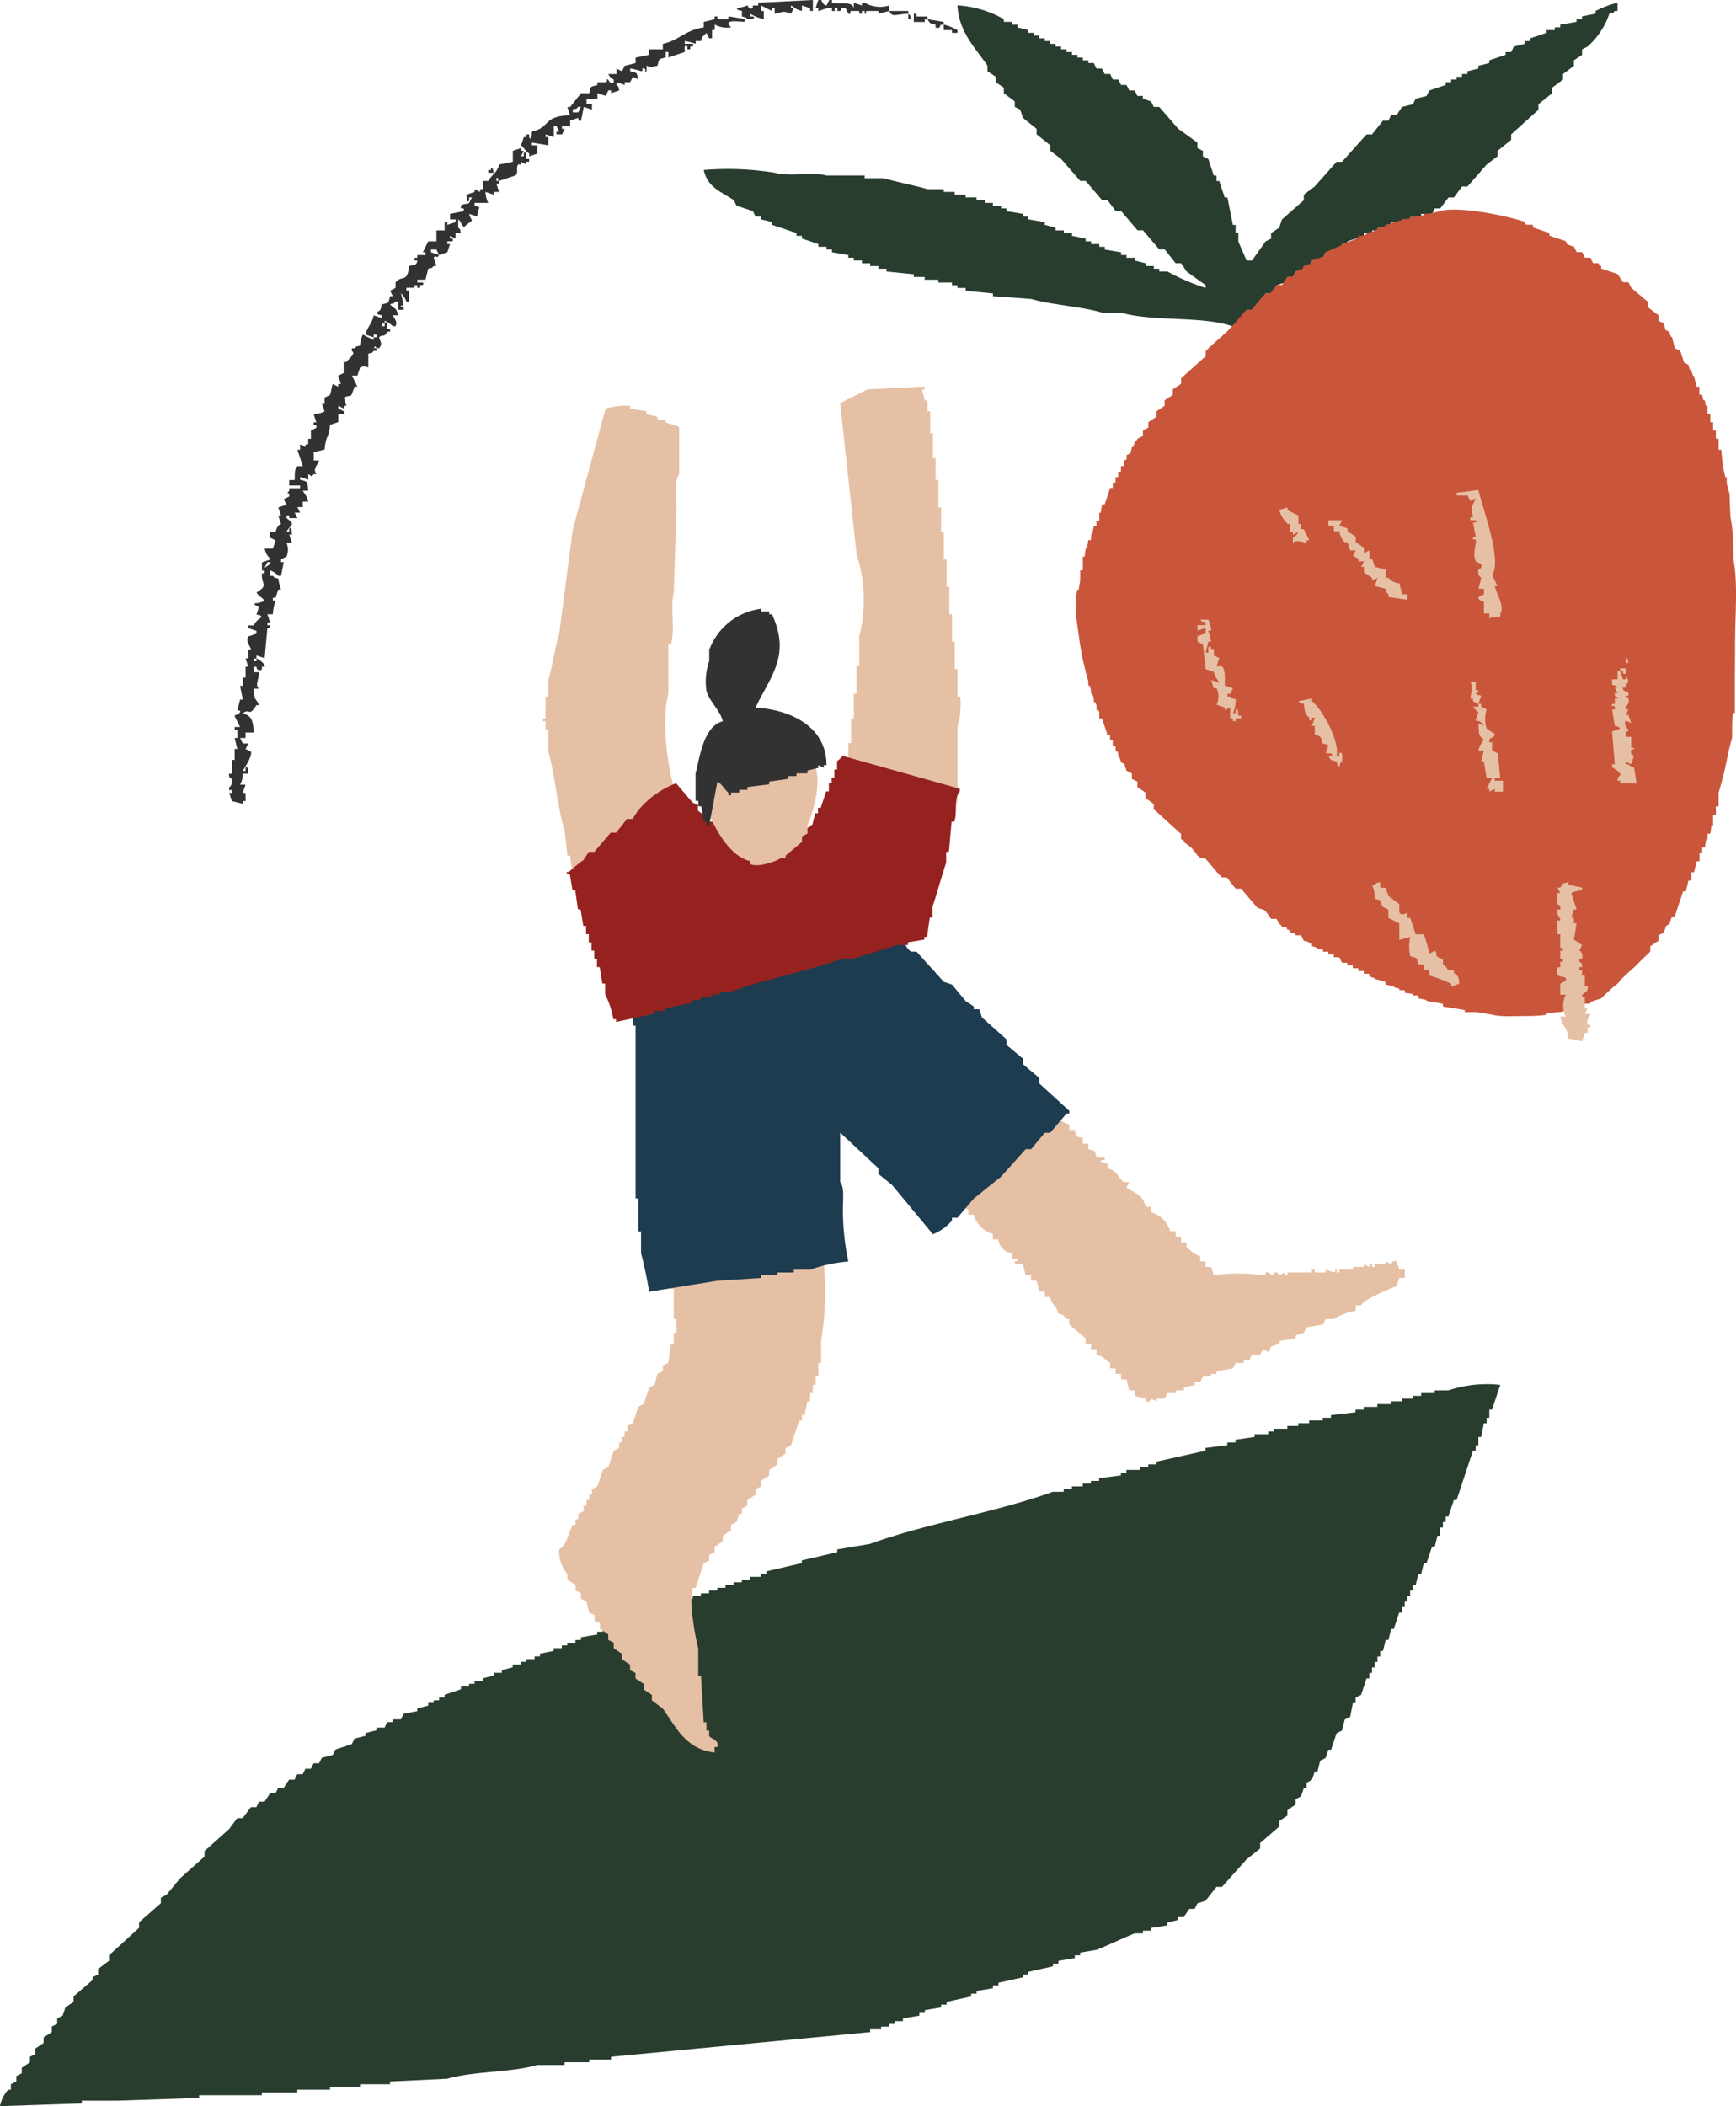 <svg xmlns="http://www.w3.org/2000/svg" width="138.833" height="168.385" viewBox="0 0 138.833 168.385"><g transform="translate(-243.333 -6361.439)"><path d="M658.925,427.985q-.326.987-.654,1.973h-.219v.658h-.218v.439h-.219c-.072.365-.146.731-.218,1.1h-.219v.658h-.218v.438h-.219q-.653,1.973-1.308,3.947h-.219l-.436,1.315h-.218v.438h-.219v.439h-.218v.658h-.219q-.108.438-.218.878h-.218l-.436,1.315h-.219c-.072.292-.145.584-.218.877h-.219c-.072.292-.146.584-.218.877h-.219v.439h-.218v.439h-.219v.439h-.218v.438h-.218v.439h-.219l-.436,1.315H650.2c-.073.292-.145.584-.219.877h-.218c-.073.293-.145.586-.219.878h-.218v.438h-.219v.439h-.218v.439h-.219v.439h-.218v.438h-.218l-.436,1.315-.437.22v.438h-.219q-.108.548-.218,1.1l-.436.22c-.073.292-.146.584-.219.877l-.435.219-.436,1.315h-.219c-.072.22-.146.439-.218.658l-.436.22c-.073.292-.146.584-.219.876h-.218c-.073.22-.146.439-.219.658l-.436.22v.438h-.218c-.072.22-.146.439-.218.658l-.436.22v.438l-.655.439v.439l-.654.438v.439l-1.527,1.315v.439l-1.092.877-1.963,2.193h-.436q-.437.548-.872,1.1l-.655.219c-.072.147-.146.292-.218.439h-.436l-.436.658h-.436v.219l-.873.219v.22L631,471.4v.219h-.654v.22h-.654c-.951.379-2.1.935-3.055,1.315l-1.309.219v.22H624.9v.219l-1.309.219v.22h-.436v.219l-1.963.439v.219h-.436v.219l-1.963.439V476h-.436v.22l-1.309.219v.219h-.436v.22l-1.963.438v.22h-.436v.219l-1.309.22v.219h-.436v.219l-1.308.22v.219H610.5v.219h-.436v.22h-.654v.219h-.873v.219q-10.36.987-20.723,1.973v.22h-1.746v.219H584.1v.219H581.92c-2.163.624-5.052.476-7.2,1.1l-4.58.22v.219h-2.4v.219h-2.4v.22h-2.618v.219h-2.836v.219h-5.017v.22l-6.545.219h-2.836v.219l-6.545.22a2.779,2.779,0,0,1,.654-1.315h.219v-.439l.436-.219v-.439l.436-.219v-.439l.654-.439V481.7l.436-.219v-.439l.654-.438v-.439l.655-.439v-.438l.436-.22v-.438l.436-.22c.072-.219.146-.438.218-.658q.328-.218.654-.439v-.438q.765-.658,1.528-1.315v-.22l.436-.219v-.439l.872-.658v-.438l2.4-2.193v-.439l1.746-1.534v-.439l.436-.219,1.09-1.315q.983-.877,1.963-1.754v-.439l1.964-1.754q.326-.438.654-.877h.436l.654-.877h.436l.219-.439h.436c.145-.219.29-.439.435-.658h.436l.219-.439h.436l.437-.658h.436l.218-.438h.436c.072-.147.146-.293.218-.439h.436l.219-.439h.436c.072-.146.146-.292.218-.439l.873-.219.218-.439,1.309-.438.219-.439.872-.219v-.22l.873-.219v-.219h.655c.072-.147.146-.293.218-.439h.436v-.219h.654c.073-.147.146-.293.219-.439l1.09-.22v-.219l.873-.219v-.22h.436V453.2h.436v-.219h.436v-.22l1.309-.438v-.22h.654v-.219h.436v-.219h.654v-.22l.873-.219v-.219h.654v-.22l.873-.219v-.219h.655v-.22h.436v-.219h.654v-.22h.436v-.219l1.09-.219v-.22h.654v-.219h.436V448.6h.655v-.22h.436v-.219l1.308-.219v-.22h.436V447.5h.655v-.219h.436v-.22l1.308-.219v-.219h.436v-.22l1.963-.438v-.22h.436v-.219h.655v-.219h.654v-.22h.654v-.219h.655v-.22h.654v-.219h.655v-.219h.654v-.22h.654v-.219h.655v-.219h.654v-.22h.873v-.219h.436v-.219l2.836-.658v-.22l2.836-.658v-.219l2.617-.439c4.522-1.644,10.059-2.519,14.616-4.165h.873v-.22h.654V436.1h.873v-.219h.654v-.22h.655v-.219l1.744-.22V435h.436v-.219h1.092v-.22h.654v-.219h.654v-.219l3.927-.878v-.219l1.744-.219v-.22h.655v-.219l1.527-.219v-.22h1.09v-.219h.436v-.219h1.09v-.22h.873v-.219h.873v-.22h1.09v-.219h.655V430.4l1.963-.22v-.219h.654v-.219h1.09v-.22H650.2V429.3h.873v-.219h.871v-.22h.655v-.219h1.09v-.219h1.09a9.81,9.81,0,0,1,4.145-.439" transform="translate(-295.613 6044.176)" fill="#293d2f" fill-rule="evenodd"/><path d="M657.293,339.091v.659h-.218c-.249.25,0,.087-.436.219a6.2,6.2,0,0,1-1.746,2.632c-.145.071-.291.145-.436.219v.439c-.218.145-.436.292-.654.436v.44l-.873.658v.439l-.873.658v.438q-.545.44-1.09.878v.439l-2.182,1.973v.438q-.545.44-1.09.878v.439q-.436.326-.873.658l-1.527,1.752h-.436q-.328.442-.655.879h-.435l-.655.876h-.436l-.218.439h-.873v.218h-.873v.22h-.654v.22h-.873v.219h-.436v.22H638.1v.219h-.436v.219H637v.22l-1.308.438v.22h-.436v.218c-.436.148-.873.293-1.309.44-.073.145-.146.292-.218.438l-.873.22c-.073.145-.145.292-.219.439h-.436v.219l-.654.219-.219.439H630.9c-.073.145-.145.292-.219.439l-.654.218-.436.659h-.436l-1.09,1.315h-.436q-.546.657-1.092,1.315c-2.477-.862-6.392-.351-8.943-1.1h-1.528c-1.665-.5-4-.605-5.672-1.094q-1.526-.112-3.054-.22v-.219l-2.182-.219v-.22H604.5v-.22h-.436v-.218h-1.09v-.22h-1.09v-.219h-.873V360.8q-1.091-.11-2.182-.22v-.219h-.654v-.219h-.655v-.22h-.654V359.7h-.654v-.22h-.436v-.219l-1.309-.219v-.22h-.436v-.22h-.654v-.218c-.436-.148-.873-.292-1.309-.439v-.219h-.436v-.22l-1.963-.658v-.219l-.873-.22v-.22h-.436l-.218-.436-1.309-.439c-.072-.148-.145-.293-.218-.439-1.016-.688-2.1-1-2.4-2.412a23.359,23.359,0,0,1,5.671.22c1.195.339,3.085-.085,4.145.219h3.055v.219h1.527c1.024.306,2.5.574,3.49.877h1.309v.22h.873v.219h.872v.22h.873v.219h.655v.219h.654v.22h.654v.219h.436v.22l1.309.219v.218h.436v.22l1.309.22v.219l.873.22v.219h.654v.219h.654v.22l1.092.219v.219h.436v.22h.654v.218h.436v.22l1.309.22v.219h.436v.219h.654v.22l.873.219v.22h.654v.219h.436v.219h.654a16.992,16.992,0,0,0,3.055,1.315v-.22q-.765-.546-1.527-1.1l-.436-.658h-.436l-.873-1.1h-.436l-1.309-1.534H618.9l-1.308-1.534h-.436q-.328-.44-.655-.878h-.436l-1.308-1.534h-.436l-1.527-1.755c-.291-.218-.582-.438-.873-.656v-.439l-1.092-.876v-.439l-1.09-.877c-.072-.22-.145-.439-.218-.658l-.436-.22v-.438l-.873-.659v-.438l-.654-.439v-.439c-.219-.145-.436-.293-.655-.438v-.439c-.916-1.366-2.289-2.658-2.4-4.824a8.518,8.518,0,0,1,3.709,1.1v.219h.654v.22h.436v.219c.291.073.582.147.873.218v.22h.436v.22h.436v.22h.436v.219h.436v.219h.436v.22h.436v.219h.435v.219h.436v.22h.436v.219h.436v.218h.436v.22h.436c.073.147.145.293.218.439h.436c.073.147.146.293.219.439h.436c.072.145.145.291.218.439h.436l.219.438h.436c.072.147.144.292.218.438h.436c.072.148.145.293.218.44h.436v.219l.655.22.218.438h.436l1.527,1.754q.765.546,1.527,1.1v.438l.436.22v.439l.436.218c.145.44.291.878.436,1.317h.219v.439h.218c.145.436.291.877.436,1.315h.218q.218,1.1.436,2.192h.219v.658h.218v.658c.159.409.475,1.078.655,1.535h.436q.545-.768,1.09-1.535l.436-.219v-.439c.218-.145.436-.293.654-.438l.219-.659,1.744-1.534v-.439l.873-.659,1.746-1.972h.436c.654-.73,1.309-1.463,1.963-2.192h.436l.873-1.1h.435c.073-.145.145-.291.219-.438h.436l.436-.658.873-.219.218-.439.873-.219c.072-.147.146-.292.218-.44l1.309-.438v-.219h.436v-.219h.436v-.22h.436v-.219h.436v-.219l.873-.22v-.219l.872-.22v-.22c.436-.144.873-.291,1.309-.436v-.22h.436c.073-.147.145-.292.219-.438l.872-.22v-.219h.436v-.219c.436-.147.873-.295,1.309-.44v-.22h.654v-.218h.436v-.219l1.309-.22v-.219h.436v-.219l1.09-.22v-.219a8.37,8.37,0,0,1,1.746-.659" transform="translate(-284.6 6022.567)" fill="#293d2f" fill-rule="evenodd"/><path d="M592.428,338.915v.876h-.218v-.219c-.219-.073-.436-.147-.655-.219v.438c-.533-.126-.481-.229-.873-.438v.219h.219l-.219.439c-.706-.255-.551-.138-1.308,0v-.439h-.219v.219l-.873-.438v.438h.219v.658a3.83,3.83,0,0,1-1.092-.438v.219h.219c.411.189-.436.219-.436.219-.249-.249,0-.087-.436-.219v-.439c-.439-.126-.189.027-.437-.219a4.132,4.132,0,0,0,.873-.219c.121.062.027.347.436.219v-.219h.436v-.22l4.363-.219" transform="translate(-284.088 6022.524)" fill="#333233" fill-rule="evenodd"/><path d="M594.462,339.134c.218.075.436.148.654.22v-.22h.219a2.491,2.491,0,0,0,1.963.22v.439l-.873.219v-.219h-.873c-.3.058.09.247-.218.219v-.219h-.219v.219H594.9v-.219h-.654c-.19.15.077.306-.219.219l-.218-.438c-.407-.139-.316.148-.436.219h-.219v-.219h-.218v.219h-.219v-.219c-.383-.091-1.043.246-1.09.219v-.219h-.218c.072-.22.145-.44.218-.658h.219c.186.23.1.339.435.438.073-.145.145-.292.219-.438h.218v.218c.61.185,1.606-.184,1.746.44Z" transform="translate(-282.85 6022.524)" fill="#333233" fill-rule="evenodd"/><path d="M596.146,339.621h1.527v.219c-1.027.039-1.3.329-1.527-.219" transform="translate(-281.697 6022.696)" fill="#333233" fill-rule="evenodd"/><path d="M597.374,339.8c.249.25.087,0,.218.439h-.218Z" transform="translate(-281.398 6022.739)" fill="#333233" fill-rule="evenodd"/><path d="M597.725,340.455V339.8h.218v.219h.873v.22H598.6v.219Z" transform="translate(-281.313 6022.739)" fill="#333233" fill-rule="evenodd"/><path d="M598.6,340.15l1.309.219v.22h-.219c-.126.091-.031.358-.436.219v-.219c-.521-.133-.405-.07-.654-.439" transform="translate(-281.1 6022.825)" fill="#333233" fill-rule="evenodd"/><path d="M599.655,340.5a3.806,3.806,0,0,1,1.09.439v.219h-.436v-.219h-.654Z" transform="translate(-280.843 6022.911)" fill="#333233" fill-rule="evenodd"/><path d="M589.038,339.973v.219h-.873v-.219h-.218v.219l-.873.22v.438c-1.393.172-2.034,1.058-3.272,1.315v.439h-1.09v.44c-.363.071-.727.144-1.09.218v.439l-.873.219c-.073.148-.146.293-.219.439l-.436-.22v.439h-.654a.869.869,0,0,0,.436.439v.22c-.328.172-.436-.22-.436-.22-.3-.048.071.109-.218.22h-.655v.22c-.593.165-.5.05-.654.656h-.655c-.29.367-.581.73-.872,1.1h-.219c.073.22.145.439.219.658-2.206.067-1.553.972-3.055,1.315,0,0-.03.853-.218.439V349.4H572.9v.219h-.218c-.073.219-.145.439-.219.658.286.23.324.449.655.658v.22l.654-.22v-.658h-.436v-.219l1.309.219v-.658h-.218V349.4l.654.219v-.876h.218c.073.145.146.292.219.438h-.219v.22h.436l.219-.439h-.219v-.219h.655V348.3l.654-.219v.219h.218c.073-.366.146-.731.219-1.1.218.075.436.147.654.22v-.439h-.436v-.439h.873v-.438l.655.219c.072-.147.145-.292.218-.439h.219v.22l.654-.22c-.132-.436.03-.189-.219-.436v-.22c.219.072.436.145.655.22v-.22h.436l.218-.44.436.22c-.167-.6-.052-.5-.654-.658v-.22a5.083,5.083,0,0,1,.873.22c.3-.061-.083-.286.218-.22s-.076.315.218.22v-.439c.5.184.225.113.873,0,.167-.6.052-.5.655-.658v-.438h.218v.438l1.309-.438c.034-.123-.143-.654.218-.439v.219h.219v-.219h.218v-.22h-.654v-.219a6.026,6.026,0,0,1,.873.219v-.219h.436c.131-.438-.031-.189.218-.439.339-.352.135-.167.436.22h.218v-.658h.219v-.438a2.005,2.005,0,0,0,1.309.218c-.709-.67.548-.445,1.09-.438v-.22l-1.309-.219m-12,7.674H576.6v-.219c.435-.132.188.03.436-.22h.218c-.072.147-.144.292-.218.439" transform="translate(-287.46 6022.782)" fill="#333233" fill-rule="evenodd"/><path d="M570.79,350.111h-.436v-.219h.218v-.22c.249.25.087,0,.219.439" transform="translate(-287.972 6025.142)" fill="#333233" fill-rule="evenodd"/><path d="M577.465,349.315s-.031-.853-.218-.439v.22h-.219l.219-.439h-.219v-.219l-.654.219v.876l-1.092.22c-.188.7-.558.775-.872,1.315h-.436v.658h-.219v.219l-.436-.219v.219l-.654.22s.031.852.218.438v-.219h.219c-.073.146-.145.292-.219.439-.2.174-.757-.029-.654.438h.218v.22l-1.09.219v.439h.436v.219l-.654.219v-.219h-.219v.658h-.654v.877h-.655q-.216.44-.435.878h.218v.219h-.654v.22h-.219v.219h.219c-.056.418-.266.329-.655.439-.159,1.412-.594.679-1.09,1.315v.438l-.436.22.219.438h-.219c-.167.6-.052.5-.654.658-.141.52-.062.411-.436.659.247.245,0,.093.436.219v.219l-.655-.219c-.168.735-.487.842-.654,1.534l.654.22v-.22h.219v.22h-.219v.219l-.873-.439a2.16,2.16,0,0,0-.218.878c-.435.132-.188-.031-.436.219H563.5v.219c.343.2-.211.568-.436.878h-.219v.877l-.436.22c.073.219.146.438.219.658h-.219v.219l-.436-.219c-.08.184-.145.742-.218.877l-.436.219v.439H561.1l.218.658a2.111,2.111,0,0,1-.873.219l.219.659h-.219v.219h.219v.219l-.436.22v.658h-.219v.438H559.8v.22l-.436-.22v.439h-.218q.216.658.435,1.315h-.435c-.245.263-.2.583-.219,1.1h-.436v.439h.873v.219h-.873v.219c-.328.29.053,0,0,.439l-.436.219.219.439-.655.219c.073.22.145.439.219.658h-.219c.073.22.145.439.219.658-.015.04-.312.046-.436.658h-.436v.439l.436.22c-.073.219-.145.438-.219.658h-.654c.149.693.511.751.436.877l-.654.219v.658h.218v.22h-.218c-.08.931.593.9-.436,1.534.208.332.425.373.654.658a2.129,2.129,0,0,1-.873.22c.247.245,0,.093.436.219l-.218.658c.435.132.188-.031.436.219a1.47,1.47,0,0,0-.655.658h-.436v.22l.655.219v.219l-.655.22c-.246.467.251.885.219,1.1h-.219v.659H555c.072.219.145.438.218.658H555v.876h-.219v.658h-.218c.072.366.146.731.218,1.1h-.218c-.073.292-.145.584-.219.877h.219c.053.339-.4.291-.436.439l.436.877h-.436v.22h.218v.658h-.218c.072.292.145.584.218.877h-.218v.876h-.218v1.1h-.219c-.072.361.21.4.219.439a.611.611,0,0,1-.219.658v.219h.219v.22h-.219c.073.219.145.438.219.658l.872.219v-.219H555v-.658h-.219c.073-.22.145-.439.219-.658h-.436a1.741,1.741,0,0,0,.218-.878h.436s-.03-.853-.218-.439v.22h-.219c.133-.245.763-1.159.655-1.535l-.436-.219c.072-.147.145-.292.218-.439h-.436l-.218-.438H555v-.439h.654c-.056-.868-.108-1.33-.873-1.535.561-.459.462.362,1.092-.658h.218c-.3-.654-.37-.245-.436-1.315h.436c-.359-.208-.026-.788,0-1.315h-.436v-.438h.219c0,.231.19.359.436.219v-.219h.218c.1-.2-.506-.624-.654-.658v.219h-.219v-.219h.219V389l.654.22q.108-1.207.218-2.412h.219v-.22h-.219v-.219h.219c-.073-.219-.145-.439-.219-.658h.436a4.186,4.186,0,0,1,.219-1.1h-.219v-.219h.219c.072-.22.145-.439.218-.658h.219a4.585,4.585,0,0,1-.219-.878c-.435-.132-.188.031-.436-.219h-.218V382.2a1.688,1.688,0,0,1,.654.439h.219c.072-.366.145-.731.218-1.1h-.218v-.219l.436-.219a1.363,1.363,0,0,0,0-1.1h.436c-.073-.219-.145-.439-.219-.658h.219s-.031-.853-.219-.439v.219h-.218c.315-.613.8-.54,0-1.1v-.22h.218v.22h.655l-.219-.439h.436c-.073-.147-.146-.292-.218-.439h.435v-.438h.436c-.134-.532-.23-.482-.436-.878h.436c-.081-.742,0-.706-.654-.876v-.22l.654.22v-.439c.389.183.177.271.436,0h.219c-.3-.453.014-.592.218-1.1h-.436v-.658l.873-.219c.1-1.182.315-.818.436-1.973l.654-.219V369.7h.436v-.219l-.436-.219v-.22l.436.22v-.22h.219c-.073-.219-.146-.438-.219-.658.748-.326.459.206.873-.877h.219l-.436-.876h.436c.072-.22.145-.439.218-.658.633-.169.047-.121.654,0v-1.1c.436-.132.188.03.436-.22h.219v-.219h-.219c.251-.358,0,.04.436,0,.336-.422-.01-.605,0-.877.288-.273.353.095.655-.439h.218v-.219h-.218s-.031-.853-.219-.439v.219H565.9v-.219h.218v-.219a1.841,1.841,0,0,1,.655.438h.218c.2-.392-.15-.685-.218-.876h.435c-.21-.753-.279-.409-.654-.878.435-.132.188.031.436-.219h.218v.658h.436v-.219h-.218c-.015-.31.138.08.218-.22-.072-.292-.146-.584-.218-.877a1.652,1.652,0,0,1,.436.658h.218v-.877h-.218v-.22h.654V359.4h.219v.219h.218V359.4c.086-.022.388.04.219-.219h-.436v-.22h.654q.11-.438.218-.877c.436-.132.189.03.436-.219h.219c-.073-.22-.145-.439-.219-.658.261-.338.169.19.436-.22l-.654-.219v-.219h.436l.218.438.655-.219.218-.658h-.218v-.22h.436v-.219h-.219v-.219l.436.219v-.439h.436c-.132-.438.03-.188-.218-.438v-.658c.343.271.312.853.654.438.655-.481.408-.2.218-.877l.655.219c.034-.889.448-.655-.219-.877v-.219h1.092a2.138,2.138,0,0,1-.219-.878l.654.22v-.22h.436l-.218-.658h.218v-.219h-.218v-.22c.295-.092-.016.092.218.22l1.309-.439c.275-.214,0-.6.219-.876h.218v-.22l.436.22v-.22h.218v-.219Zm-20.942,32.668c.072-.147.145-.292.218-.439h.219c.2.091-.42.43-.436.439" transform="translate(-292.029 6024.841)" fill="#333233" fill-rule="evenodd"/><path d="M660.417,376.634V375.1H660.2v-1.317h-.219q-.108-1.095-.218-2.192h-.219v-.876h-.218v-.658h-.219V369.4h-.218v-.658h-.219q-.108-.546-.218-1.1h-.219v-.439h-.218q-.328-.987-.654-1.973l-.436-.219-.437-1.317-.436-.219c-.073-.292-.145-.584-.219-.877l-.436-.22c-.072-.292-.145-.584-.218-.876l-.436-.219v-.439l-.873-.658v-.439l-1.309-1.1-.218-.438h-.436l-.436-.658-1.309-.439c-.072-.147-.145-.292-.218-.439h-.436l-.218-.438h-.436l-.219-.439H648.2c-.072-.147-.146-.292-.218-.439l-.655-.219v-.22l-1.308-.438v-.22l-1.309-.438v-.22h-.654v-.219c-.982-.392-5.208-1.32-6.763-.877v.219h-1.308v.219h-1.092v.22h-.654v.219h-.654v.219h-.655v.22h-.654v.219l-.873.219v.22h-.654v.219l-1.309.439v.219l-.873.22-.218.438-1.309.439c-.073.145-.145.292-.219.439h-.435v.219l-.655.219-.218.439h-.436l-.436.658h-.436q-.328.438-.654.876h-.436l-1.092,1.317h-.436q-.436.546-.871,1.1l-1.964,1.754v.439l-2.181,1.973v.439l-.654.438v.439l-.655.439v.438l-.654.439v.439l-.655.438v.439l-.436.22v.438l-.435.22c-.073.219-.145.438-.219.658h-.218c-.073.292-.146.584-.219.876l-.436.219v.439h-.218v.439h-.219v.438h-.218v.439h-.219v.439H610.9l-.436,1.315h-.218v.658h-.219v.658h-.218v.439h-.219v.658h-.218v.438h-.219v.659h-.218q-.11.877-.219,1.753H608.5v1.535h-.219c-.522,1.844.508,5.412.873,6.577v1.1h.219v.658h.218v.658h.219v.658h.218v.658h.219l.436,1.315h.218v.439h.218v.439h.219l.436,1.315.436.219v.439l.436.219v.439l.436.219v.439l.654.439v.438l.873.658v.439l2.181,1.973v.439l.873.658c.073.145.146.292.219.439h.436l1.308,1.534h.436l.873,1.1h.436l1.309,1.534.654.22.436.658h.436l.218.438h.436l.219.439h.436l.218.439h.436c.073.145.145.292.219.438h.435v.22h.436c.073.145.145.292.219.438h.436v.22h.436v.219h.436v.22h.435c.073.145.146.292.219.438h.436v.22h.436v.219h.436v.219h.436v.22h.435v.219l1.309.439v.219l1.092.219v.22h.435V415l1.309.219v.22h.436v.219l1.309.219v.22l3.926.658c1.292.372,5.446-.145,6.326-.439V416.1h.873v-.22h.655v-.219l.871-.219.219-.439c.7-.475,1.287-.591,1.527-1.534,1.077-.285,1.605-1.378,2.182-2.193l.654-.439V410.4l.436-.22v-.438l.436-.22c.072-.219.145-.438.218-.658h.219q.326-.987.654-1.973h.219c.072-.292.145-.584.218-.876h.219v-.658h.218c.072-.292.146-.586.218-.878h.219v-.658h.218v-.438h.219q.108-.658.218-1.317h.219v-.438h.218v-.878h.219v-.658h.218V399c.405-1.308.7-3.024,1.09-4.385v-1.974h.219v-8.111c-.338-1.844.177-5.7-.436-7.894" transform="translate(-278.78 6025.805)" fill="#c9563b" fill-rule="evenodd"/><path d="M637.266,352.494a15.733,15.733,0,0,1,8.724,1.973l1.309.439c.073.145.146.292.219.439h.435c.073.145.145.292.219.438h.436c.072.147.146.292.218.439h.436c.073.145.145.292.219.439l.654.219v.219l1.309.439.436.658h.436c.072.147.147.292.218.439l1.309,1.1v.438l.873.658v.439l.436.219v.439l.435.219.436,1.315.436.22c.073.292.145.584.219.876l.436.22c.072.292.145.584.218.877h.219c.072.292.146.584.218.876h.219v.658h.218c.072.292.145.586.218.878h.219v.658h.218v.658h.219v.658h.218v.658h.219v.876c.322,1,.576,2.473.874,3.509q.106,2.411.216,4.824c.537,1.961.218,5.106.218,7.453,0,4.56-.236,8.25-1.308,11.621v1.1H659.3v.658h-.218q-.108.766-.219,1.534h-.218v.439h-.219v.658h-.218v.439h-.218v.658h-.219c-.072.292-.146.584-.218.876h-.219v.658h-.218c-.073.292-.145.584-.219.876h-.218q-.328.987-.655,1.974l-.436.219v.439h-.218c-.072.219-.145.438-.218.658l-.436.219v.439c-.219.145-.436.292-.655.439v.438l-3.926,3.727-3.272,1.1h-1.09v.219a12.882,12.882,0,0,1-4.363-.219h-2.182V416.3l-1.746-.22v-.219l-1.963-.439V415.2h-.436v-.22h-.654v-.219l-.873-.219v-.22H632.9V414.1l-.873-.219v-.22h-.436v-.219h-.436v-.219h-.436v-.22h-.436v-.219h-.436v-.219h-.436l-.218-.439h-.436v-.219h-.436v-.22l-1.309-.438v-.22l-.654-.219c-.072-.147-.146-.292-.218-.439l-.873-.219-.219-.439h-.436c-.145-.219-.291-.439-.435-.658h-.436l-.655-.877h-.436q-.654-.768-1.308-1.535H620.9l-.655-.877h-.436q-.653-.768-1.308-1.535h-.436q-.546-.656-1.092-1.315l-.436-.219v-.439l-2.181-1.973v-.439l-.654-.438v-.439l-.655-.439V398.1l-.436-.22v-.438l-.436-.22-.218-.658h-.219v-.439h-.218v-.438h-.219v-.439h-.218v-.439h-.218v-.438h-.219v-.439c-1.511-2.861-3.219-8.55-1.963-12.716v-1.1h.218q.11-.658.219-1.315h.218c.073-.366.145-.731.219-1.1h.218v-.439H610c.072-.438.145-.876.218-1.315h.219l.436-1.315h.218V374.2h.218v-.439h.219v-.439h.218v-.439h.219v-.438h.218v-.439l.436-.219c.073-.292.145-.586.22-.878l.654-.438v-.439c.144-.073.29-.147.435-.219v-.439l.654-.439V368.5l.655-.438v-.439l.654-.439v-.438l.654-.439v-.439l1.964-1.754v-.438l1.308-1.1,1.963-2.192h.436l1.092-1.317h.436l.436-.658h.435l.436-.658h.436l.219-.438h.436c.072-.147.145-.292.218-.439l.654-.219v-.22l.873-.219.219-.439,5.453-2.412,3.71-.877" transform="translate(-278.752 6025.828)" fill="#c9563b" fill-rule="evenodd"/><path d="M634.387,360.43c.215,1.11,1.947,5.645,1.09,6.8l.436.876H635.7c.135.674.811,1.644.436,2.193v.219c-.21.138-.775-.019-.873.219V370.3h-.436v-.878c-.061-.167-.472-.087-.436-.438l.436-.22v-.438h-.436c.072-.293.146-.586.218-.878a.6.6,0,0,1-.218-.658c.005-.031.333-.08.218-.439l-.435-.219c-.293-.7.067-1.332,0-1.754h-.219v-.219h.219c-.073-.366-.146-.731-.219-1.1.066-.056.385.041.219-.219h-.436v-.22h.218c-.2-.9-.142-.709.219-1.534l-.436.219c-.073-.145-.146-.292-.219-.438h-.873v-.22l1.746-.219" transform="translate(-272.819 6040.191)" fill="#e6c0a4" fill-rule="evenodd"/><path d="M624.4,362.37h1.09l-.218.439.654.219v.219l.655.439v.439c.218.145.435.292.654.438V365l.436-.219v.658h.218c.073.219.145.439.219.658l.873.219v.658h.218a1.208,1.208,0,0,0,.873.439c.072.292.146.584.218.877h.436v.439l-1.527-.219v-.22c-.249-.249-.087,0-.218-.438l-.873-.22c.072-.219.146-.438.218-.658l-.436.22v-.22l-.654-.438V366.1h-.219l.219-.439h-.436v-.219l-.436-.219c.073-.147.145-.293.219-.439h-.436c-.073-.22-.146-.439-.219-.658H625.7a1.625,1.625,0,0,1-.436-.878h-.436v-.438H624.4Z" transform="translate(-274.825 6040.664)" fill="#e6c0a4" fill-rule="evenodd"/><path d="M643.52,371.187c.249.25.087,0,.218.439h-.218Z" transform="translate(-270.172 6042.809)" fill="#e6c0a4" fill-rule="evenodd"/><path d="M621.237,371.759l.653-.219v.219l.873.439v.658h.22v.438h.216q.218.44.438.878h-.219v.219c-.271-.087-.894-.282-1.092,0v-.439a.865.865,0,0,0,.436-.438l-.436.219v-.219h-.218v-.658h-.219a2.453,2.453,0,0,1-.653-1.1" transform="translate(-275.593 6030.461)" fill="#e6c0a4" fill-rule="evenodd"/><path d="M643.605,371.892v.439h-.218v-.22h-.219v-.219Z" transform="translate(-270.257 6042.98)" fill="#e6c0a4" fill-rule="evenodd"/><path d="M643.739,377.331h.436v.877h.218c.037.308-.174-.087-.218.22-.063.438.132.277.218.438-.072.22-.146.439-.218.658l-.436-.219v.219h.218c.249.25,0,.088.436.22q.11.656.219,1.315H643.3v-.219h-.218a.5.5,0,0,1,.218-.439c.063-.293-.629-.586-.654-.658v-.22h.218q-.108-1.315-.218-2.631l.654-.219c-.249-.25,0-.087-.436-.219-.072-.439-.146-.878-.218-1.315h.218v-.22c-.136-.183-.315.076-.218-.219h.218v-.439h.219c.07-.3-.055.032-.219-.219v-.22h.219c-.073-.145-.145-.292-.219-.438h.219c-.249-.25,0-.088-.436-.22v-.438h.436v-.658h.218c.073.219.145.438.219.658h.218v-.22c.23.247.1,0,.218.439-.259.251-.075.006-.218.439h-.218c-.082.333.38.293.435.438v.22h-.218c-.07.3.143-.082.218.219a.608.608,0,0,1-.218.658v.22h.218l-.218.438h.218c.073.22.146.439.219.658l-.436-.219c-.225.46.237.623.218.876h-.218Z" transform="translate(-270.391 6043.023)" fill="#e6c0a4" fill-rule="evenodd"/><path d="M633.954,372.774v.658h.218c-.009.31.063.091-.218.219.242.3,0,.078.436.22-.073.219-.145.438-.219.658l-.435-.22v-.219h-.219c.057-.219.226-1.156,0-1.315Z" transform="translate(-272.605 6043.194)" fill="#e6c0a4" fill-rule="evenodd"/><path d="M625.519,378.875c-.507-.147-.42-.051-.654-.439h.218c.333-.291-.418-.213-.436-.219.073-.219.145-.439.219-.658-.89-.255-.26-.085-.655-.658l-.436-.219v-.659h-.218c.072-.219.146-.438.218-.658h-.218v.22h-.219v-.22c-.346-.3-.378-.475-.435-1.1-.439-.127-.189.026-.436-.22l1.09-.219v.219c.859.7,2.24,3.286,1.963,4.385h.218v-.219c.346-.25.2.538.219.658-.249.25-.087,0-.219.439-.247-.25-.086,0-.218-.439" transform="translate(-275.294 6043.452)" fill="#e6c0a4" fill-rule="evenodd"/><path d="M635.875,380.1h-.437v.219h.654v.878h-.654v-.22l-.436.22v-.22h-.218l.436-.877h-.436q-.11-.658-.219-1.315h-.218c.072-.292.146-.584.218-.877h-.436c.126-.536.229-.484.436-.878-.459-.316-.388-.47-.436-1.315l.436.219c-.31-.522-.573-.339-.654-.438.072-.22.145-.439.218-.658a2.092,2.092,0,0,1-.436-.439h.436v-.219h.219v.219l.436.219a2.605,2.605,0,0,0,0,1.535l.654.438c-.06.354-.322.234-.436.439v.219h.219v.659l.436.219c.063.146.185,1.8.218,1.973" transform="translate(-272.563 6043.538)" fill="#e6c0a4" fill-rule="evenodd"/><path d="M642.993,377.888c.249.25,0,.087.436.219-.249-.249,0-.087-.436-.219" transform="translate(-270.3 6044.438)" fill="#e6c0a4" fill-rule="evenodd"/><path d="M618.154,384.032l.654.219c-.072.147-.146.292-.218.439h-.219v.219h.219c.249.25,0,.088.436.22a2.6,2.6,0,0,1-.219,1.1h.219V386c.188-.414.218.439.218.439h.219v.219h-.436v.22h-.219v-.22h-.218v-.877l-.436.219v-.219l-.654-.22a1.508,1.508,0,0,0,0-1.315h-.219c-.072-.219-.145-.438-.218-.658l.654.22c-.206-.4-.3-.346-.436-.878l-.654-.219q-.11-.987-.219-1.973l-.436-.22v-.438l.655-.22v-.438l-.655.219v-.439h.655v-.219c-.439-.126-.189.026-.436-.219h.654a2.314,2.314,0,0,1,.219.877h-.219c.073.292.145.584.219.877h-.219c-.072.293-.145.586-.218.878h.218v-.439c.259-.169.2.133.219.219h.218v.44l.436.22c-.072.218-.145.436-.218.656h.436c.284.3.227.94.218,1.534" transform="translate(-276.874 6032.22)" fill="#e6c0a4" fill-rule="evenodd"/><path d="M627.856,385.648v.439h.436c.072.219.146.438.218.658l.873.658v.658c.169.266.444.14.655,0v.439h.218q.218.656.436,1.315h.654a11.371,11.371,0,0,1,.436,1.534l.436-.219c.353.285-.239.413.655.658v.438c.3.15.28.331.435.439h.436v.22c.363.336.361.18.436.877l-.654.219v-.219a11.2,11.2,0,0,0-1.746-.658v-.439h-.436v-.439h-.436c-.157-.605-.061-.49-.654-.658a3.641,3.641,0,0,1,0-1.534l-.873.219v-1.315l-.873-.438v-.659l-.436-.219c-.4-.577.234-.392-.654-.658a2.27,2.27,0,0,0-.218-1.1h.218c.249-.249,0-.087.436-.219" transform="translate(-274.142 6046.327)" fill="#e6c0a4" fill-rule="evenodd"/><path d="M641.107,398.364l-1.09-.219c-.1-.9-.465-.942-.655-1.754h.436a2.027,2.027,0,0,1,0-1.754h-.436v-.876c.012-.032.617-.235.436-.439-.235-.269-.911.127-.654-.877h.218v-.439h.219v-.219h-.219v-.659h.219v-.219h-.219v-1.1h-.218v-1.1h.218c.035-.28-.326-.364-.218-.878h.218c.07-.371-.2-.378-.218-.438v-.878h.218c-.072-.145-.146-.292-.218-.439h.218c.246-.377.138-.3.655-.438v.219l1.09.219v.22a2.117,2.117,0,0,0-.873.219l.436,1.315h-.218c-.073.22-.146.439-.219.658h.219v.439h.218q-.108.658-.218,1.315l.654.439-.218.438s.316.072.218.659h-.218v.219a.37.37,0,0,1,.218.439h-.218v.219h.218v.439h.218v.876h.219c.112.614-.5.443-.436.876h.218v.878h.219c-.073.145-.145.292-.219.439h.436c.006.3-.329.349-.218.876h.218v.219h-.218v.439h-.219c-.072.219-.144.439-.218.658" transform="translate(-271.25 6046.327)" fill="#e6c0a4" fill-rule="evenodd"/><path d="M632.115,391.82c.249.25,0,.087.436.219-.249-.249,0-.087-.436-.219" transform="translate(-272.947 6047.828)" fill="#e6c0a4" fill-rule="evenodd"/><path d="M601.932,398.641a1.565,1.565,0,0,1-.874-.219v.219c-.338.267-.39.913-.873.439v.876c-.145.073-.29.147-.435.219-.073.22-.146.439-.219.658-.528-.112-.5-.216-.873-.438v-.22c-.291-.127-.333.409-.436.439-.336.1-.573-.584-.654-.877h-.219c-.182.191.067.906-.654.658v-.22a1.7,1.7,0,0,1-.435-.658h-.219a2.133,2.133,0,0,1-.219.878l-.436-.22v-.219h-.218v-.876h-.219c-.107.96-.431.784-.871,1.315-.438-.126-.188.026-.436-.22-.571-.377-.456-.618-.435-1.534h.218c-.072-.147-.147-.292-.218-.439.327-.694-.021-1.564.218-2.412h.218v-1.315h-.218v-.219h.218v-1.973h.219V390.31h.218v-1.973h.218v-2.193h.219v-2.412a11.934,11.934,0,0,0-.219-6.577q-.653-6.029-1.309-12.059l2.182-1.1,4.582-.219V364h-.219c.073.292.146.584.219.877h.218v.878h.218v1.753h.219v1.974h.218v1.753h.22v2.193h.216V375.4h.22v2.192h.218v2.193h.218v2.192h.219v2.193h.218v2.192h.218v2.193h.218a6.174,6.174,0,0,1-.218,2.412v5.919c-.109.392-.354,1.277-.435,1.754" transform="translate(-282.466 6028.574)" fill="#e6c0a4" fill-rule="evenodd"/><path d="M584.115,406.454a4.2,4.2,0,0,0-.654-1.754v.439h-.219v.877h-.218c-.073.22-.145.439-.219.658h-.436c-.121-.26-.389-.353-.436-.438-.072-.366-.145-.731-.218-1.1H581.5v.219h-.219v.658h-.218l-.436.658c-1.19-.548-.034-.295-1.309,0a3.241,3.241,0,0,1-.219,2.412c-.438-.126-.188.026-.435-.219-.489-.446-.362-.915-.655-1.535h-.218v-.658h-.219v-.438h-.218v-.658h-.219v-.658h-.218v-.658H576.7V403.6h-.218v-.877h-.218q-.11-.876-.219-1.754h-.218q-.11-.987-.219-1.973c-.584-1.91-.746-4.379-1.309-6.358v-1.754h-.218v-.658h-.219v-.219h.219v-1.754h.218V386.94c.324-1.09.55-2.636.873-3.727q.546-4.166,1.092-8.331,1.307-4.823,2.617-9.648a5.862,5.862,0,0,1,1.963-.219v.219l1.309.22v.219l.873.219v.22h.654v.219c.274.139.965.208,1.09.439V370.5c-.417.48-.216,2-.218,2.85q-.11,3.29-.219,6.578c-.293,1.067.116,2.958-.218,4.165H583.9v3.947c-.569,2.061-.07,5.69.435,7.455v1.534c.368,1.278.5,3.134.873,4.385v1.1h.219q-.11,1.753-.219,3.507c-.453.24-.385.353-1.09.439" transform="translate(-287.118 6028.874)" fill="#e6c0a4" fill-rule="evenodd"/><path d="M589.531,409.392l.654.219c.073-.219.146-.438.219-.658h.873v-.219h.218l.436-2.193a2.781,2.781,0,0,1,1.09-.219l.873,1.754q.11.877.219,1.754h.218q.11,1.973.219,3.946h.218c.271.96-.342,2.439.218,3.07q.11-2.411.219-4.824h.218v.22c.4.446.219,1.82.219,2.631v7.016h.218v1.754h.219a24.262,24.262,0,0,1-.219,6.138v1.754h-.218v1.1h-.219v.658H595.2v.658h-.219v.658h-.218c-.072.366-.145.731-.218,1.1h-.219v.439h-.218q-.328.986-.655,1.973l-.436.219v.439l-.654.438v.439l-.654.439v.439l-.655.438v.439l-.436.219v.439l-.654.439v.438l-.436.22v.438h-.218c-.073.22-.145.439-.219.658l-.436.22v.438l-.654.439v.439l-.655.439v.438l-.435.22v.438l-.436.22q-.328.987-.655,1.973H585.6c-.349,1.089.235,4.107.436,4.823v2.193h.218q.11,1.863.219,3.727h.218v.658h.219v.439c.134.22.827.307.654.877h-.219v.439c-2.3-.255-3.075-2.01-4.144-3.508l-.873-.658v-.439l-.654-.438v-.439l-.655-.439v-.438l-.436-.22v-.438l-.654-.439v-.439c-.219-.145-.436-.292-.655-.439V453.9l-.435-.22v-.438l-.655-.439v-.439l-.436-.219v-.439l-.436-.219c-.072-.292-.145-.584-.218-.877l-.436-.22v-.438l-.436-.22V449.3l-.654-.439v-.439a2.843,2.843,0,0,1-.655-1.973c.684-.467.685-1.212,1.092-1.973h.218v-.439h.219V443.6l.435-.219v-.439h.219V442.5h.218v-.439h.219v-.439l.436-.219.436-1.315.436-.219q.218-.658.435-1.317l.436-.219v-.439h.219v-.438h.218v-.439h.219v-.439l.436-.219.436-1.315.436-.22q.218-.656.435-1.315l.436-.219c.073-.292.145-.584.219-.877l.436-.22v-.438l.436-.22q.108-.766.218-1.534h.219v-.878h.218v-1.1h-.218v-2.412h-.219v-1.754h-.218q-.328-3.288-.655-6.577c-.368-1.276-.509-3.133-.873-4.385v-1.536a15.274,15.274,0,0,1-.654-4.165,3.4,3.4,0,0,1,2.182-.439c.044,1.271.629,1.585.872,2.631a1.258,1.258,0,0,1,1.309,0v.658c1.048.3.21.261.655.877h.218c-.035-1.225.086-4.042.654-4.6V406.1h.873v.219h.219v.878h.218c.108-.094.274-.407.655-.22v.22c.344.373.239,1.475.218,2.192" transform="translate(-286.862 6038.87)" fill="#e6c0a4" fill-rule="evenodd"/><path d="M603.914,406.973c.157.605.06.49.653.658v-.439l.656.22v.438h.436v.439h.435v.439c.6.158.487.061.654.658h.436v.438h.436v.439h.438c.281,1.059.295.209.872.658-.072.147-.145.292-.218.439h.436c.542.393.423.89,1.309,1.1v.438h.436c.157.607.06.491.654.658v.439h.435v.439c.6.158.487.061.654.658h.656v.219h-.22c-.411.189.436.22.436.22v.438c.8.193.8.683,1.309,1.1h.436c-.073.147-.146.292-.218.439.686.46,1.322.594,1.527,1.534H617v.439A2.211,2.211,0,0,1,618.53,421h.436v.439h.435v.439h.436v.438c.464.266.474.495,1.09.658v.439h.438v.439h.435c.073.219.146.439.219.658a14.87,14.87,0,0,1,3.925,0h.219v-.219a.377.377,0,0,1,.438.219h.216v-.219a.371.371,0,0,1,.438.219l.436-.219v.219h.218v-.219h1.963v-.22h.219v.22h.872v-.22l.654.22c.3-.058-.088-.211.22-.22v.22h.216v-.22h1.092v-.219h.872v-.22l.436.22v-.22h.22v.22h.218v-.22h.872v-.219l.436.219c.006,0,.1-.377.436-.219v.219c.247.25.088,0,.218.439h.436v.658h-.436c-.072.22-.145.439-.218.658-.883.325-2.722,1.148-2.836,1.535h-.436v.438a4.568,4.568,0,0,0-1.746.658h-.654c-.072.147-.146.293-.218.439l-1.308.219c-.075.147-.145.293-.22.439l-.654.22v.219l-1.308.219v.22l-.654.219c-.075.147-.145.292-.22.439l-.436-.22c-.072.147-.145.292-.218.439h-.654c-.072.147-.145.292-.218.439h-.436v.219h-.654c-.075.147-.145.292-.22.439l-1.308.219v.219H621.8v.22h-.655c-.071.145-.145.292-.218.438h-.436v.22l-.872.219v.22h-.654v.219h-.656c-.072.146-.145.292-.218.439h-.654v.219L617,434.38c-.007,0-.1.372-.436.219v-.219l-.872-.22v-.438h-.438q-.11-.44-.218-.878H614.6v-.439h-.436v-.438h-.435v-.439c-.466-.266-.475-.494-1.093-.658v-.439H612.2v-.438h-.436v-.439l-1.308-1.1v-.439h-.22c-.3-.325-.111-.287-.654-.438-.189-.752-.451-.564-.654-1.315H608.5v-.439h-.436c-.075-.292-.145-.584-.22-.877H607.4v-.439h-.435c-.073-.292-.146-.584-.219-.878-.3-.034-.661.175-.654-.219,0,0,.492-.078.219-.219h-.436v-.439a1.236,1.236,0,0,1-1.092-1.1h-.436v-.438a2.207,2.207,0,0,1-1.526-1.535h-.438v-.439c-.747-.19-.562-.453-1.308-.658v-.438h-.436v-.439c-.464-.266-.476-.494-1.092-.658v-.439h-.436v-.438c-.6-.159-.489-.062-.654-.658h-.436v-.439h-.435v-.439c-.884-.225-.277-.1-.656-.658h-.218c-.2-.288-.172-.388-.218-.877h.872c.114-.664.155-.359,0-.878.563-.714.751.261.874-1.315H597.8v-.438l1.963.658.436.658h.22v-.439h-.436c.071-.147.145-.292.216-.439-.434-.546-.683-.323-.873-1.315H598.9c-.073-.292-.145-.584-.219-.876a11,11,0,0,1,1.527-.658c.075-.292.146-.586.22-.878,1.364-.075,1.273-.6,2.179-.876.22.073.436.147.656.219v-.219c.4-.158.165-.3.435,0h.436v.219a2.092,2.092,0,0,0-.872.22v.219Z" transform="translate(-281.612 6038.879)" fill="#e6c0a4" fill-rule="evenodd"/><path d="M600.595,399.484c.942.256.748.69,1.309,1.1h.436l2.181,2.412.655.219,1.09,1.315.654.439v.219h.436c.073.219.146.439.219.658q.981.877,1.963,1.754v.439l1.309,1.1v.439l1.308,1.1v.438l2.4,2.193v.219h-.218l-1.309,1.535h-.436l-1.09,1.315h-.436l-1.963,2.192-2.182,1.754q-.655.768-1.308,1.535h-.436v.219a3.876,3.876,0,0,1-1.528,1.1l-3.271-3.947-1.092-.876V417.9l-3.054-2.85V419c.377.44.2,1.624.218,2.412a20.5,20.5,0,0,0,.436,3.946,11.762,11.762,0,0,0-3.053.658h-1.309v.22h-1.309v.219h-1.308v.219l-3.491.22-5.453.877c-.159-.905-.411-2.214-.655-3.07v-1.754h-.218v-2.631h-.219V406.5h-.218v-1.754c.27-.128.334-.378.436-.438h.654c.266-.2.2-.629.219-1.1a2.692,2.692,0,0,1,1.527,0v-.658h.218v-.219h.655v-.22h.218v.22h1.309c.072.292.146.584.218.877,1.128-.139.61-.5,1.745-.658v-.878c.43-.08.436-.219.436-.219h1.09v-.219l1.963.219v-.219h.219v-.22h-.219c.073-.292.146-.584.219-.876h.873c.306-.035-.089-.187.218-.219.111.05.061.4.436.438.194-.095,1.456-.748,1.746-.658l.436.658a4.834,4.834,0,0,1,.873-.219,2.269,2.269,0,0,0-.219-1.1h.219c.295-.348.472-.38,1.09-.438v.219h.218v.658h.219v-.876a2.1,2.1,0,0,0,1.09-.22v-.219h2.182a6.5,6.5,0,0,1,.654,1.315" transform="translate(-285.709 6036.94)" fill="#1e3c4f" fill-rule="evenodd"/><path d="M597.455,387.521l9.381,2.631v.219c-.522.62-.165,1.519-.436,2.412h-.219q-.108,1.207-.218,2.412h-.219v.878c-.349,1.033-.74,2.474-1.09,3.507v.878h-.218q-.11.766-.219,1.534H604v.219l-1.309.22v.219h-.873c-1.027.353-2.462.746-3.49,1.1h-.873c-2.854.977-6.155,1.627-8.944,2.631h-.873v.219h-.654v.22h-.873v.219h-.654v.219l-2.182.439v.219H582.4v.22l-3.054.658v-.22h-.218a6.562,6.562,0,0,0-.655-1.973v-.877h-.218q-.11-.658-.219-1.315h-.218v-.658H577.6v-.658h-.218v-.658h-.219v-.658h-.218v-.658h-.219q-.108-.658-.218-1.317H576.3q-.11-.767-.219-1.534h-.218q-.11-.658-.219-1.315h-.218c-.088-.3.072-.025.218-.219a12.892,12.892,0,0,1,1.09-.878l.436-.658h.436l1.309-1.534h.436l.873-1.1h.436l.436-.658a7.365,7.365,0,0,1,3.053-2.193l1.309,1.535.436.219v.439l.873.658v.219h.435V393l.655.219.436.658a10.467,10.467,0,0,0,4.363.876c.377-.444.479-.182.873-.438.072-.147.145-.292.218-.439h.436v-.219l.873-.658c.072-.292.145-.586.218-.878h.219v-.438h.218l.436-1.317h.219v-.658h.218v-.438h.219v-.658h.218v-.658c.02-.039.327-.231.436-.439" transform="translate(-286.745 6034.349)" fill="#95221f" fill-rule="evenodd"/><path d="M587.587,384.95c.75-.026,2-.147,2.4.219a4.176,4.176,0,0,1,1.746,1.1v.439l.873.658c.3.472.23,1.162.435,1.754h.219c.474,1.532-.313,3.785-.654,4.6v.658l-.436.219v.439l-1.309,1.1v.219h-.436c-.154.17-1.829.8-2.4.439v-.22c-2.138-.51-3.523-4.006-4.145-6.138a4.68,4.68,0,0,1,.436-2.851c.333-1.233,1.391-1.42,2.4-1.973v-.219c.448-.247.528-.046.873-.439" transform="translate(-284.7 6033.714)" fill="#e6c0a4" fill-rule="evenodd"/><path d="M585.87,387.054c-.257-.939-1.022-1.5-1.309-2.412a5.094,5.094,0,0,1,.219-2.412v-.877a5.074,5.074,0,0,1,4.144-3.288v.219h.655v.219h.218c1.548,3.33-.168,5.008-1.309,7.455,2.9.188,5.661,1.563,5.672,4.605h-.218v.219l-.436-.219v.219l-.873.219v.22h-.873v.219h-.654v.219l-1.527.22v.219l-1.746.219v.22h-.654v.219h-.655v.219h-.218v-.219c-.352-.291-.451-.624-.873-.877q-.326,1.753-.654,3.507h-.219v-.219c-.578-.486-.16-.593-.436-1.315h-.218v-.439h-.219V391.22c.3-1.018.572-3.761,2.182-4.166" transform="translate(-284.728 6032.049)" fill="#333233" fill-rule="evenodd"/></g></svg>